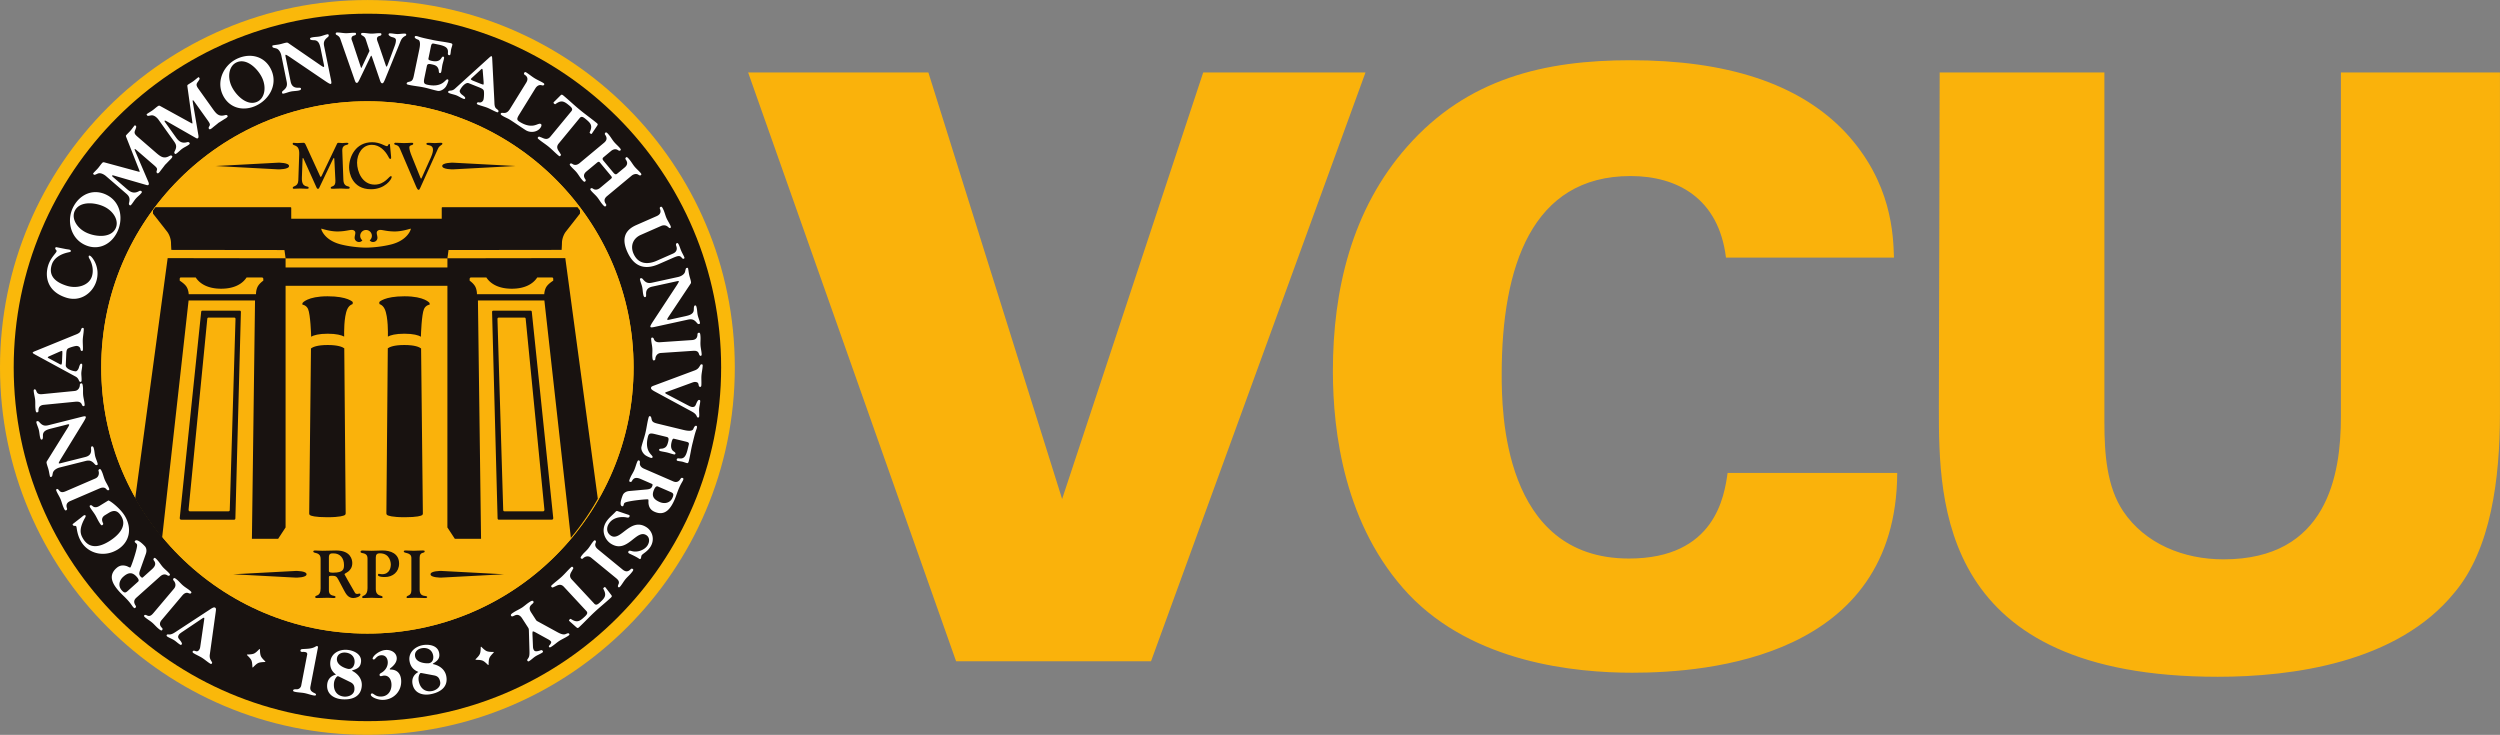 <?xml version="1.0" encoding="UTF-8"?> <svg xmlns="http://www.w3.org/2000/svg" height="101.067" width="343.84"><rect width="100%" height="100%" fill="#808080" stroke="none"/><defs><clipPath id="a"><path d="M104.422 378.988c0-151.636 122.937-274.547 274.566-274.547 151.633 0 274.563 122.911 274.563 274.547 0 151.621-122.93 274.563-274.563 274.563-151.629 0-274.566-122.942-274.566-274.563"></path></clipPath></defs><path d="M102.895 9.968h24.789l18.395 58.663 19.405-58.663h22.32l-29.497 80.983h-26.809L102.895 9.968M237.384 35.43c-1.01-8.187-6.73-11.218-13.124-11.218-13.57 0-17.723 12.452-17.723 27.257 0 4.935.111 25.35 17.498 25.35 11.889 0 13.125-8.636 13.572-11.778h23.33c-.112 25.349-25.909 27.482-36.452 27.482-7.852 0-21.758-1.346-30.733-10.77-8.86-9.421-10.433-22.32-10.433-30.733 0-11.104 2.581-22.208 10.208-30.845 8.298-9.422 18.956-11.891 30.733-11.891 13.124 0 23.107 3.141 29.5 9.87 6.505 6.955 6.619 14.248 6.73 17.275h-23.106M289.43 9.968v48.118c0 4.375.338 8.862 2.583 12.228 3.027 4.484 8.298 6.617 13.796 6.617 14.243 0 16.152-11.554 16.152-19.628V9.968h21.872v46.885c0 8.974-1.233 18.73-6.281 24.678-7.853 9.645-22.32 11.55-32.527 11.55-38.25 0-38.361-23.777-38.361-37.013l.11-46.1h22.657" fill="#fab20b"></path><path d="M101.063 50.536c0 27.907-22.624 50.53-50.531 50.53C22.624 101.067 0 78.444 0 50.537S22.624.004 50.532.004c27.907 0 50.53 22.625 50.53 50.532" fill="#fab80a"></path><path d="M50.532 1.885c-26.87 0-48.648 21.782-48.648 48.65s21.779 48.649 48.648 48.649c26.87 0 48.65-21.781 48.65-48.65 0-26.867-21.78-48.649-48.65-48.649m0 85.255c-20.217 0-36.608-16.387-36.608-36.605 0-20.218 16.39-36.608 36.608-36.608 20.219 0 36.61 16.39 36.61 36.608 0 20.218-16.391 36.605-36.61 36.605" fill="#181210"></path><path d="M25.092 86.892c-.24.161-.41.285-.49.41-.098.157-.122.269-.092.382.062.197.286.373.426.624.083.143.115.223.057.313-.083.13-.183.069-.266.012-.28-.177-.52-.42-.798-.596-.281-.176-.604-.29-.881-.462-.075-.048-.19-.119-.108-.255.083-.128.256-.02.52-.072.305-.062.536-.228 1.07-.581l4.393-2.877c.474-.315.584-.269.674-.209.124.078.124.203.076.554l-.817 5.879c-.072.494.117.727.205.9.074.138.164.195.08.329-.082.128-.164.077-.281 0-.372-.234-.7-.534-1.072-.769-.37-.233-.784-.4-1.156-.631-.056-.038-.205-.131-.123-.263.084-.135.236-.082.39-.03.285.097.413-.052.533-.243.093-.15.112-.38.14-.57l.476-3.285c.054-.366.067-.456.027-.481-.051-.034-.134.008-.295.113l-2.688 1.808m-1.157-5.936c.389-.465.097-.952-.052-1.107-.092-.086-.106-.192-.006-.308.102-.118.318.063.532.244.232.195.48.507.777.755.3.255.647.446.946.697.141.123.253.214.152.335-.099.119-.257.048-.35.01-.367-.157-.66.082-.867.327l-2.828 3.355c-.391.463-.25.81.044 1.097.09.09.107.191.007.31-.102.121-.317-.063-.534-.243-.299-.252-.547-.561-.846-.813-.296-.25-.646-.447-.943-.698-.104-.086-.216-.184-.116-.3.101-.12.333.012.426.052.367.156.62-.116.828-.36l2.83-3.353m-5.175 1.24c-.43.383-.34.745-.11 1.094.07.106.08.205-.038.308-.07.065-.141.075-.298-.1-.155-.174-.274-.425-.735-.94-.35-.391-.893-.88-1.177-1.197-.873-.977-1.595-2.149-.395-3.222.495-.442.969-.423 1.413-.282.21.074.441.248.515.18.108-.097.834-2.212.916-2.928.014-.14.005-.238-.054-.304-.07-.082-.165-.144-.221-.208-.079-.09-.055-.162.027-.234.312-.28 1.122.541 1.337.78.19.213.27.596.123 1.017l-.795 2.242c-.115.325-.193.605.047.875.171.19.253.207.346.123l1.236-1.11c.596-.53.506-.895.256-1.22-.077-.1-.078-.203.038-.31.094-.084.194-.015.494.321.26.29.462.633.72.922.263.29.581.529.84.82.092.102.191.214.074.32-.116.102-.264.013-.35-.041-.344-.21-.697-.047-.937.169zm.204-2.173c.087-.076.252-.227-.162-.692-.587-.656-1.131-.652-1.86 0-.522.467-.754 1.234-.193 1.862.343.386.52.347.782.114l1.433-1.284m-4.517-9.173c-.519.317-.46.727-.28 1.098.05.096.029.199-.103.279-.117.07-.213-.051-.428-.403-.204-.332-.357-.696-.563-1.03-.204-.334-.457-.637-.66-.969-.113-.18-.1-.269-.015-.318.131-.084.262.034.336.1.3.264.662.145.937-.022l1.215-.746c.134-.078 1.609 1.017 2.266 2.094 1.044 1.707.705 3.62-.985 4.655-1.782 1.09-3.971.598-4.986-1.057-.612-1-.614-1.994-.684-2.111-.129-.208-.34.021-.494-.225-.035-.058 0-.116.037-.15l1.093-.85c.123-.1.293-.247.36-.288.124-.076.224-.082.275.003.061.1-.083.313-.12.382-.824 1.513-.597 2.184-.21 2.816.847 1.384 2.198 1.176 3.529.36 1.206-.736 2.586-2.041 1.713-3.461-.453-.746-.944-.95-1.735-.462l-.498.304m-1.337-5.041c.557-.239.515-.805.449-1.01-.042-.12-.01-.218.134-.28.143-.062.254.2.366.457.12.278.204.668.357 1.025.155.361.381.69.536 1.048.073.17.13.303-.012.367-.144.061-.255-.072-.319-.148-.26-.304-.628-.222-.924-.096l-4.036 1.738c-.554.242-.585.614-.449 1.001.04.12.01.22-.135.282-.145.061-.256-.197-.368-.459-.154-.357-.237-.747-.39-1.105-.156-.36-.38-.688-.535-1.048-.056-.124-.113-.256.03-.32.145-.063.294.161.36.238.257.304.605.174.902.049l4.035-1.74m-4.767-2.654c-.146.25-.277.49-.265.54.013.047.048.068.274.011l3.376-.85c.466-.115.775-.363.802-.856.016-.257-.08-.562.098-.607.19-.048.247.178.29.348.083.33.09.682.173 1.014.085.33.244.642.328.974.023.094.048.198-.103.234-.152.039-.226-.061-.338-.184-.39-.425-.702-.508-1.222-.375l-3.565.896c-.363.092-.845.365-.928.76-.072.347-.067.487-.219.526-.152.039-.165-.019-.18-.084-.074-.286-.108-.579-.18-.863-.069-.284-.18-.56-.252-.842-.052-.209-.04-.28.034-.39l2.872-4.615c.099-.166.188-.331.173-.387-.019-.076-.153-.054-.285-.02l-2.147.544c-.625.154-1.192.337-1.177.958.005.262.004.532-.148.57-.152.037-.199-.14-.24-.312-.084-.333-.091-.684-.175-1.014-.083-.333-.242-.644-.325-.973-.024-.092-.052-.197.101-.235.15-.038.227.063.339.186.389.426.698.498 1.218.368l4.561-1.15c.415-.106.538-.094.568.016.026.106-.15.412-.326.708l-3.132 5.104m1.908-9.381c.601-.057.733-.612.73-.828 0-.127.06-.21.216-.225.157-.016.183.265.211.548.03.3-.012.697.027 1.086.038.388.154.77.192 1.159.017.183.033.33-.123.344-.154.016-.22-.146-.257-.24-.155-.37-.53-.4-.85-.37l-4.371.43c-.603.059-.746.405-.735.819.003.126-.058.21-.213.226-.155.014-.183-.266-.21-.55-.037-.387.002-.783-.036-1.174-.038-.387-.154-.766-.193-1.156-.013-.136-.026-.281.13-.297.154-.015.228.242.268.336.153.37.522.352.845.32l4.37-.428M4.83 48.767c-.247-.139-.334-.191-.33-.279.003-.04.093-.093.212-.147l5.41-2.205c.376-.16.849-.276.974-.644.088-.259.125-.404.28-.397.157.008.152.103.145.265-.02.468-.118.93-.137 1.359-.019.429.04.9.019 1.366-.007.136-.075.192-.136.19-.115-.006-.199-.116-.203-.263-.038-.257-.255-.421-.51-.432-.242-.012-1.094.245-1.245.385-.133.123-.18.304-.2.782l-.065 1.492c-.023.496.95.812 1.37.832.145.006.34-.232.41-.434.09-.268.183-.627.339-.618.156.005.152.113.145.269-.016.332-.107.66-.123.992-.013.33.05.665.036.996-.006.138-.01.255-.168.247-.156-.006-.204-.254-.296-.394a.907.907 0 00-.364-.338zm3.296 1.265a.973.973 0 00.269.12c.086.004.121-.162.133-.404l.045-1.052c.013-.313-.001-.43-.04-.435-.059-.001-.236.06-.394.132l-1.366.604c-.13.063-.2.098-.202.167-.003.059.198.145.246.167l1.309.7m.937-15.774c.184.035.392.05.505.086.101.032.208.116.179.21-.035.111-.292.142-.367.16-1.217.262-2.007.884-2.26 1.695-.372 1.182.025 2.259 2.057 2.895 1.435.45 3.072-.039 3.464-1.296.245-.783.075-1.634-.265-2.282-.076-.149-.217-.345-.172-.496.024-.074.079-.086.163-.06.28.087 1.49 1.572.877 3.527-.49 1.564-2.136 2.87-4.122 2.247-2.596-.816-2.991-2.852-2.49-4.453.323-1.023 1.061-1.651 1.14-1.902.072-.233-.241-.24-.16-.502.026-.083.09-.095.14-.09l1.31.261m1.055-5.869c.956-1.755 2.846-2.515 4.662-1.525 1.928 1.049 2.218 3.452 1.25 5.23-.957 1.758-2.829 2.426-4.568 1.479-1.844-1.001-2.314-3.401-1.344-5.184m5.746 3.095c.55-1.012-.143-2.311-1.367-2.976-1.167-.636-3.424-.954-4.17.417-.553 1.01.142 2.31 1.367 2.976 1.164.635 3.423.955 4.17-.417m-1.286-7.263c-.28-.241-.762-.503-1.132-.347-.329.143-.44.225-.559.125-.095-.083-.093-.131-.034-.198.19-.223.413-.42.604-.64.192-.219.353-.468.546-.69.126-.147.193-.18.342-.14l4.239 1.151c.429.112.598.17.619.148.037-.045-.053-.224-.13-.432l-1.692-4.29c-.085-.214-.076-.256-.024-.312.193-.223.412-.418.604-.64.192-.22.352-.467.545-.691.039-.044.095-.035.17.041.118.104.045.262-.07.56-.142.34-.17.523.266.9l2.617 2.266c.612.526 1.043.837 1.761.452.192-.103.287-.14.406-.038.118.103-.011.253-.139.403-.283.268-.539.564-.823.832-.226.322-.48.616-.707.934-.127.147-.254.296-.372.194-.12-.101-.098-.201-.037-.393.08-.254-.041-.383-.445-.735l-2.362-2.04c-.074-.063-.212-.17-.24-.142-.043.052.022.186.13.447l1.747 4.079c.059.14.097.302.021.392-.076.088-.189.054-.296.028l-4.37-1.267c-.14-.045-.29-.083-.332-.032-.04.046-.022.085.117.207l1.947 1.684c.464.402.944.622 1.576.281.145-.081.268-.118.385-.014.12.102.01.226-.053.3-.223.26-.507.465-.728.723-.224.258-.39.566-.614.826-.063.073-.132.154-.25.053-.119-.102-.08-.224-.042-.385.126-.563-.005-.843-.413-1.192l-2.779-2.407m7.234-7.746c-.217-.304-.624-.67-1.02-.604-.351.06-.48.115-.57-.012-.075-.104-.059-.149.012-.196.237-.17.5-.31.737-.48.239-.17.452-.373.694-.546.157-.113.23-.128.365-.057l3.85 2.117c.391.212.542.307.566.291.048-.036.004-.232-.024-.45l-.637-4.569c-.03-.229-.01-.267.053-.31.239-.17.499-.307.737-.478.237-.17.454-.372.691-.545.048-.036.101-.012.156.08.09.128-.016.264-.2.527-.217.298-.287.469.047.938L29.28 15c.47.657.816 1.056 1.605.853.212-.055.312-.067.401.06.093.128-.067.24-.226.354-.341.196-.657.423-.997.617-.296.259-.614.485-.907.744-.159.113-.319.227-.41.099-.09-.125-.048-.217.058-.39.136-.228.05-.38-.261-.817l-1.815-2.541c-.056-.08-.167-.215-.197-.194-.056.039-.026.184.02.466l.739 4.374c.024.151.024.319-.071.387-.095.067-.196.01-.294-.043l-3.95-2.259c-.128-.077-.263-.147-.318-.108-.05.034-.042.075.067.227l1.495 2.094c.357.5.772.83 1.466.644.162-.042.288-.05.379.077.09.127-.043.224-.123.28-.278.199-.6.333-.878.53-.28.2-.51.462-.79.66-.078.057-.166.12-.257-.007-.09-.127-.023-.235.05-.383.254-.517.193-.82-.118-1.259l-2.139-2.99m10.943-8.463c1.844-.781 3.797-.198 4.601 1.708.857 2.024-.412 4.087-2.281 4.878-1.844.782-3.728.135-4.5-1.691-.817-1.934.308-4.105 2.18-4.895m2.572 6.003c1.061-.447 1.328-1.898.784-3.184-.517-1.223-2.09-2.879-3.525-2.271-1.063.448-1.33 1.897-.787 3.183.519 1.224 2.088 2.881 3.528 2.272m4.506-6.194c-.242-.158-.48-.301-.527-.29-.047.012-.071.044-.026.273l.696 3.416c.096.466.33.788.82.839.254.027.566-.056.602.125.04.193-.19.24-.363.276-.334.065-.684.057-1.018.126-.335.069-.654.211-.99.282-.095.018-.199.039-.23-.113-.033-.153.073-.224.2-.331.443-.368.54-.676.433-1.203l-.735-3.606c-.073-.362-.325-.86-.713-.959-.346-.09-.486-.09-.516-.244-.032-.153.027-.164.093-.175.285-.058.58-.078.868-.137.285-.057.566-.155.85-.217.212-.042.286-.026.391.05l4.482 3.083c.16.107.321.203.377.192.076-.015.057-.15.032-.287l-.442-2.17c-.129-.631-.285-1.207-.905-1.22-.26-.007-.533-.022-.565-.174-.03-.153.152-.19.324-.224.334-.066.684-.057 1.02-.125.335-.068.653-.213.988-.284.096-.021.2-.041.232.113.032.151-.073.223-.201.328-.444.37-.531.676-.424 1.202l.938 4.609c.086.421.071.545-.044.567-.104.022-.401-.166-.69-.358L39.83 7.821m6.984-2.446c-.111-.332-.285-.423-.42-.515-.108-.068-.223-.08-.22-.236.002-.156.129-.156.255-.156.38.008.76.092 1.14.097.382.008.764-.065 1.145-.056.163.003.253.005.251.16-.004.158-.16.183-.308.231-.273.083-.316.256-.318.443 0 .088.092.273.204.617l1.06 3.21c.028.089.056.177.083.177.02 0 .08-.106.122-.202l1.01-2.14-.51-1.572c-.103-.333-.285-.424-.422-.514-.106-.07-.222-.08-.22-.239.003-.155.13-.153.257-.153.381.006.76.09 1.14.098.38.006.762-.066 1.144-.06.166.004.253.006.25.162-.002.156-.159.182-.305.23-.275.083-.308.268-.31.395-.003.156.138.49.203.667l1.007 2.954c.045.129.065.186.103.187.07 0 .131-.163.202-.348l.939-2.521c.102-.274.156-.527.16-.742.005-.43-.532-.39-.744-.528-.175-.11-.27-.188-.268-.278.003-.157.119-.153.216-.155.333.005.664.09.995.095.33.005.665-.067.997-.059.087.001.224.003.221.16-.002.155-.206.152-.405.333-.278.248-.319.405-.585 1.064l-1.912 4.703c-.212.513-.292.573-.39.57-.117-.002-.204-.051-.324-.415l-1.061-3.11c-.056-.17-.104-.266-.133-.268-.04 0-.082.096-.182.302l-1.405 2.912c-.22.466-.292.522-.408.52-.127 0-.176-.059-.315-.463l-1.94-5.557m10.862 1.398c.097-.469.197-1.196-.194-1.326-.288-.1-.472-.227-.44-.378.032-.155.194-.122.386-.08.716.248 1.457.37 2.192.533.733.153 1.486.229 2.222.382.219.045.41.084.371.277-.044.209-.124.411-.17.62-.044.213-.049.43-.091.64-.023.104-.067.174-.21.144-.155-.032-.146-.208-.138-.296.058-.617-.168-.922-1.287-1.153l-.619-.13c-.268-.053-.353.018-.432.39l-.344 1.672c-.031.152.12.234.502.315.554.112 1.006.037 1.246-.342.16-.246.204-.265.302-.248.143.032.114.168.086.3-.059.287-.157.564-.216.851-.058.287-.08.581-.14.868-.028.132-.056.267-.238.23-.144-.03-.084-.317-.159-.532-.157-.44-.423-.557-.977-.67-.458-.096-.57.01-.62.25l-.339 1.633c-.144.708-.044.838.463.942 1.004.208 1.621.018 2.012-.23.389-.249.55-.552.705-.52.115.022.136.116.116.213a3.05 3.05 0 01-.301.725c-.204.356-.73.733-1.18.642-.64-.132-1.262-.342-1.903-.475-.64-.135-1.296-.19-1.936-.324-.296-.061-.44-.09-.408-.241.033-.153.236-.182.428-.231.345-.088.45-.305.561-.85l.75-3.6m9.575 1.182c.213-.19.29-.253.371-.222.036.017.06.118.07.25l.297 5.832c.026.41-.021.898.281 1.132.215.17.341.254.283.397-.057.146-.148.11-.293.052-.435-.174-.84-.42-1.238-.58-.401-.158-.862-.26-1.298-.434-.127-.051-.158-.135-.135-.19.043-.11.176-.15.316-.105.255.047.48-.104.575-.337.092-.227.13-1.115.05-1.304-.073-.164-.229-.27-.673-.449l-1.387-.554c-.461-.183-1.08.628-1.237 1.02-.053.136.103.399.273.528.226.175.53.381.472.527-.057.144-.156.105-.301.046-.308-.124-.588-.318-.895-.444-.31-.123-.646-.17-.954-.294-.127-.051-.235-.094-.176-.239.057-.144.306-.11.468-.15a.907.907 0 00.44-.233zm-2.282 2.69c-.113.1-.19.186-.201.213-.032.082.109.17.337.262l.979.391c.289.115.403.141.419.104.022-.053.023-.241.008-.416l-.118-1.488c-.019-.143-.028-.22-.09-.247-.057-.02-.204.14-.24.18l-1.094 1.001m7.407.724c.317-.515.142-.866-.206-1.08-.108-.065-.133-.174-.062-.288.053-.085.152-.116.242-.058.4.247.765.564 1.165.81.406.251.845.431 1.162.626.115.072.24.15.159.281-.083.134-.25.088-.349.06-.386-.1-.68.154-.85.428l-2.22 3.596c-.392.631-.339.767.086 1.03.873.537 1.517.569 1.969.47.453-.1.713-.317.92-.189.117.07.099.268-.015.45-.42.68-1.403.808-2.052.408-.556-.345-1.653-1.114-2.208-1.458-.308-.192-.656-.313-.964-.503-.19-.118-.35-.214-.267-.348.082-.134.227-.068.48-.07.395-.008.618-.298.787-.57l2.223-3.596m6.208 3.931c.22-.272.089-.481-.274-.779-.724-.598-1.095-.805-1.899-.212-.045.039-.11.023-.191-.044-.105-.088-.1-.158-.063-.204.056-.066.158-.16.236-.237l.706-.707c.127-.122.197-.129.373.01.766.634 1.477 1.32 2.248 1.953.766.635 1.591 1.213 2.346 1.836.188.157.194.198.004.472l-.559.83c-.035.06-.078.127-.12.18-.038.045-.137.012-.197-.037-.091-.075-.11-.13-.081-.18.425-.9.153-1.228-.573-1.822-.412-.343-.608-.366-.814-.118l-2.88 3.498c-.489.596.028 1.009.184 1.328.051.106.198.188.06.353-.098.121-.189.048-.279-.027-.445-.366-.853-.803-1.314-1.184-.46-.378-.97-.695-1.413-1.064-.09-.074-.183-.148-.083-.269.136-.166.248-.037.36-.008.342.093.848.523 1.338-.072l2.885-3.496m5.765 8.425c.219.261.36.308.533.166l1.036-.86c.464-.388.386-.758.148-1.088-.074-.106-.07-.21.049-.308.12-.102.3.117.48.338.251.298.44.648.691.95.248.3.559.55.81.848.086.102.181.215.058.315-.12.1-.262.005-.349-.053-.26-.176-.648-.106-.939.136l-3.377 2.808c-.464.388-.388.755-.148 1.09.072.102.07.209-.05.308-.118.1-.3-.119-.48-.331-.251-.303-.44-.652-.69-.952-.25-.302-.56-.55-.81-.853-.086-.106-.18-.216-.06-.318.12-.1.265-.002.348.054.334.217.694.069.942-.136l1.44-1.2c.24-.199.212-.264.032-.482l-1.53-1.837c-.107-.128-.26-.04-.366.05l-1.455 1.21c-.465.388-.39.755-.147 1.088.072.105.071.207-.051.308-.12.1-.3-.119-.482-.335-.25-.3-.438-.648-.689-.95-.248-.299-.559-.55-.807-.85-.09-.106-.183-.22-.065-.32.123-.1.266-.002.35.052.334.22.694.072.944-.133l3.372-2.81c.467-.386.39-.754.15-1.087-.073-.104-.072-.208.05-.308.118-.099.3.116.482.337.25.299.439.65.69.95.249.3.558.55.807.849.087.102.18.219.063.319-.121.098-.265.003-.35-.055-.334-.216-.693-.07-.942.137l-1.034.861c-.15.124-.163.275-.002.471l1.348 1.621m5.975 5.998c.554-.243.608-.63.444-1.006-.052-.115-.01-.219.104-.27.125-.055.204.008.397.444.159.357.244.746.4 1.104.157.357.385.682.546 1.04.093.214.058.285-.03.324-.11.046-.199-.064-.335-.175-.272-.233-.608-.244-.928-.103l-2.778 1.223c-1.046.457-1.49 1.484-1.007 2.584.703 1.6 2.155 1.43 3.147.995l2.277-1.003c.455-.2.64-.559.45-1.061-.058-.155-.054-.317.087-.378.108-.05.193.043.29.263.118.268.2.553.317.821.117.268.272.52.39.79.078.18.054.221-.053.268-.143.062-.222-.093-.353-.218-.22-.213-.412-.214-1.188.13l-1.904.834c-1.984.873-3.444.29-4.332-1.727-.72-1.637-.452-2.897 1.245-3.642l2.814-1.237m2.765 9.51c.156-.243.292-.482.281-.531-.008-.046-.044-.071-.274-.02l-3.4.743c-.468.104-.785.344-.828.831-.024.253.064.565-.118.607-.19.04-.241-.188-.276-.361-.075-.334-.07-.683-.144-1.018-.072-.332-.221-.65-.296-.982-.02-.098-.042-.202.11-.235.152-.034.226.07.334.198.374.437.684.528 1.208.414l3.592-.786c.363-.08.855-.337.95-.728.083-.348.083-.485.237-.52.152-.031.164.024.177.09.063.288.087.581.151.867.063.284.161.562.225.851.044.208.032.28-.045.386l-3.015 4.526c-.104.163-.198.321-.185.379.016.076.15.058.284.028l2.164-.475c.63-.137 1.203-.3 1.207-.922.002-.26.013-.531.165-.565.152-.034.192.149.23.318.073.333.07.684.142 1.016.073.333.222.652.295.988.021.095.043.199-.11.233-.152.032-.222-.072-.332-.197-.373-.439-.682-.521-1.207-.405l-4.591 1.005c-.422.09-.543.076-.568-.037-.023-.104.161-.404.347-.695l3.29-5.003m-2.196 9.315c-.602.042-.753.588-.757.803-.003.128-.066.21-.221.22-.157.01-.175-.271-.194-.552-.02-.304.03-.698.004-1.084-.024-.394-.128-.778-.155-1.166-.014-.185-.022-.332.134-.34.156-.012.216.15.25.246.144.372.519.415.84.394l4.38-.296c.603-.04.756-.38.758-.792.002-.128.066-.21.22-.221.157-.012.176.272.196.555.025.39-.028.783 0 1.175.025.386.129.77.156 1.16.009.136.018.283-.138.293-.155.01-.222-.25-.258-.343-.143-.373-.514-.368-.835-.345l-4.38.293m3.708 7.189c.255.136.444.227.59.238.185.011.295-.019.378-.1.147-.147.197-.427.35-.67.089-.142.14-.208.247-.198.158.01.149.126.142.222-.022.334-.123.657-.147.99-.023.332.032.669.01.997-.006.088-.017.225-.172.213-.155-.01-.14-.215-.312-.422-.2-.239-.455-.364-1.02-.668l-4.62-2.5c-.5-.27-.511-.39-.503-.495.01-.147.121-.21.452-.33l5.564-2.073c.47-.17.588-.446.697-.605.088-.13.096-.238.252-.228.155.013.148.108.137.245-.026.44-.136.872-.168 1.31-.03.437.018.88-.012 1.318-.005.068-.018.246-.173.234-.157-.01-.183-.171-.213-.33-.048-.294-.242-.337-.464-.353-.175-.012-.388.082-.568.147l-3.122 1.142c-.34.124-.432.155-.435.206-.002.056.07.11.242.202l2.868 1.508m-.568 3.399c.466.112 1.188.237 1.333-.148.11-.285.244-.461.394-.427.153.037.112.199.066.387-.272.707-.42 1.444-.609 2.172-.176.728-.276 1.478-.455 2.21-.053.22-.097.409-.286.36-.21-.051-.411-.138-.618-.19-.21-.05-.426-.063-.634-.11-.107-.027-.175-.074-.14-.215.037-.154.214-.14.302-.13.612.08.927-.133 1.196-1.245l.15-.616c.065-.267-.004-.353-.374-.441l-1.661-.404c-.15-.037-.237.113-.33.492-.133.55-.073 1.005.298 1.254.24.171.259.218.236.313-.036.142-.167.11-.3.075-.285-.066-.561-.175-.845-.242-.284-.071-.578-.103-.862-.174-.134-.03-.265-.062-.222-.243.033-.143.319-.073.536-.142.446-.14.569-.401.703-.952.111-.455.01-.57-.227-.628l-1.623-.395c-.701-.168-.836-.069-.957.432-.243.995-.072 1.619.162 2.018.235.398.535.572.496.722-.028.112-.12.133-.216.107-.19-.043-.54-.21-.716-.323-.348-.214-.71-.755-.6-1.204.154-.633.385-1.25.538-1.885.154-.633.233-1.29.386-1.923.071-.296.107-.438.259-.4.15.035.173.243.215.434.076.35.29.462.83.593l3.575.868m-1.456 7.06c.527.233.821-.004 1.038-.357.067-.107.154-.155.295-.094.09.04.127.098.034.315-.092.213-.268.426-.545 1.06-.21.482-.429 1.175-.6 1.57-.52 1.196-1.284 2.345-2.76 1.702-.61-.265-.791-.706-.843-1.165-.022-.222.036-.502-.054-.543-.133-.059-2.36.161-3.041.387-.137.049-.223.098-.257.176-.045.1-.06.206-.096.29-.045.107-.124.115-.222.072-.384-.166.02-1.248.15-1.544.113-.257.428-.493.87-.532l2.37-.213c.345-.034.63-.079.775-.406.1-.238.083-.318-.033-.367l-1.521-.664c-.733-.319-1.027-.086-1.216.277-.063.113-.155.157-.297.095-.115-.05-.098-.17.082-.582.155-.357.385-.68.54-1.04.155-.356.239-.748.396-1.106.054-.124.112-.258.255-.195.144.061.123.232.11.333-.045.395.25.652.542.783zm-2.059.725c-.108-.048-.312-.138-.564.434-.35.806-.118 1.301.778 1.69.642.282 1.436.167 1.77-.6.208-.478.1-.618-.222-.761l-1.762-.763m-4.274 3.815c.084.03.224.064.298.11.057.037.103.115.012.251-.105.166-.353.066-.513.043-.843-.113-1.799.107-2.295.88-.37.573-.318 1.27.283 1.653 1.339.862 2.648-2.602 4.89-1.163.846.547 1.166 1.726.542 2.698-.446.697-1.037.908-1.212 1.182-.057.087-.06.343-.108.417-.067.11-.132.102-.24.032-.457-.32-1.288-.668-1.38-.729-.105-.066-.148-.162-.075-.277.096-.148.247-.096.496-.029.72.196 1.711-.153 2.112-.775.324-.502.318-1.125-.153-1.424-1.395-.897-2.615 2.624-4.881 1.167-.798-.513-1.416-1.79-.63-3.015.34-.526.808-.874 1.227-1.314.07-.07.164-.198.299-.155l1.328.448m-4.927 5.974c-.467-.386-.95-.089-1.102.066-.087.095-.19.114-.31.01-.121-.098.059-.318.237-.534.19-.235.502-.487.747-.79.245-.3.435-.652.68-.955.122-.144.213-.258.332-.16.123.1.056.26.015.351-.151.374.093.66.342.866l3.395 2.783c.47.381.815.236 1.097-.062.088-.093.192-.109.312-.008.122.095-.057.316-.238.532-.247.308-.555.558-.803.86-.247.304-.434.654-.683.954-.085.105-.177.218-.298.12-.12-.1.008-.334.047-.428.15-.366-.122-.618-.372-.823l-3.398-2.783m.408 6.306c.239.257.461.156.804-.166.687-.635.941-.977.463-1.854-.032-.047-.01-.11.069-.18.1-.096.167-.08.208-.035.059.061.136.179.204.26l.607.796c.104.145.102.21-.062.368-.729.672-1.505 1.29-2.233 1.967-.73.677-1.413 1.421-2.127 2.084-.178.165-.22.164-.469-.058l-.747-.664a1.593 1.593 0 01-.16-.142c-.04-.044.004-.142.06-.194.086-.082.144-.093.19-.056.834.544 1.197.316 1.883-.324.393-.364.44-.557.223-.79l-3.082-3.32c-.526-.562-1.004-.105-1.34.007-.112.038-.215.171-.362.013-.104-.115-.018-.191.066-.27.425-.393.912-.742 1.346-1.145.438-.408.82-.87 1.242-1.263.088-.078.172-.157.278-.044.146.158.006.25-.041.356-.137.327-.63.774-.104 1.339l3.084 3.315m-8.421 5.932c.009.23.07.376.138.481.149.232.495.157.915.013.115-.038.204-.04.29.092.085.131-.005.191-.103.252-.286.186-.616.307-.903.49-.287.187-.532.437-.817.625-.09.056-.188.121-.274-.01-.084-.13-.017-.187.087-.335.184-.269.204-.49.18-1.21l-.07-2.429c-.006-.24.002-.42-.093-.568l-.832-1.287c-.265-.409-.58-.622-1.042-.406-.206.097-.382.202-.487.037-.11-.17.117-.319.348-.468.367-.238.779-.412 1.172-.665.276-.18.604-.487.972-.726.23-.15.46-.297.57-.125.106.163-.06.285-.233.432-.388.335-.321.71-.056 1.115l.662 1.025a.474.474 0 00.205.172l2.74 1.499c.605.33.905.357 1.148.247.208-.09.384-.158.47-.025.086.131-.054.223-.2.317-.37.24-.78.412-1.149.647-.37.24-.694.546-1.064.783-.148.097-.286.185-.37.056-.084-.132.142-.28.224-.425.067-.127.106-.231.064-.296-.09-.139-.251-.243-.447-.348l-1.643-.903c-.27-.15-.384-.181-.433-.15-.032.02-.047.251-.037.443l.068 1.65M36.47 91.05c-.24.005-.434.02-.582.042-.15.018-.27.05-.364.093-.093.042-.197.11-.314.205a5.624 5.624 0 00-.425.413l-.071-.024a4.954 4.954 0 00-.045-.595 1.48 1.48 0 00-.09-.36 1.514 1.514 0 00-.21-.315 5.003 5.003 0 00-.408-.42l.025-.07c.243-.004.438-.017.587-.04.15-.02.27-.052.363-.094.092-.042.196-.113.312-.206.115-.098.259-.236.428-.417l.07.03c.006.248.02.445.042.593.022.147.052.267.096.362.039.092.108.196.206.312.095.113.231.255.407.418l-.026.072m5.779-1.029c.034-.18-.073-.301-.264-.337-.277-.055-.367-.002-.472-.023-.117-.021-.218-.062-.187-.225.033-.174.282-.166.401-.173.545-.033 1.13-.03 1.62-.305.067-.034.17-.114.247-.1.126.024.157.071.128.224l-1.027 5.333c-.09.467.084.648.387.827.153.088.407.159.378.31-.022.116-.125.133-.365.09-.412-.08-.81-.233-1.22-.315-.415-.078-.841-.08-1.253-.164-.268-.05-.327-.109-.307-.214.03-.152.23-.155.477-.145a.635.635 0 00.631-.496l.825-4.287m7.407.96c-.05.704-.421.972-1.003 1.153-.09.035-.228.055-.232.103-.001.028.11.084.179.119.721.422 1.22 1.113 1.157 1.98-.11 1.532-1.39 1.938-2.694 1.842-1.128-.08-2.161-.704-2.068-1.996.048-.674.424-1.136 1.005-1.338.081-.034.19-.043.19-.063.002-.03-.08-.085-.155-.148-.443-.393-.659-.897-.612-1.544.085-1.215 1.202-1.792 2.302-1.712.859.059 2.006.556 1.931 1.604m-2.96 2.108c-.076-.033-.16-.078-.228-.084-.135-.01-.496.386-.543 1.02-.069.98.426 1.71 1.438 1.786.496.035 1.323-.2 1.38-.951.038-.543-.128-.827-.562-1.045zm-.36-2.483c-.068.975 1.36 1.381 1.604 1.4.525.038.793-.434.827-.9.057-.8-.514-1.3-1.283-1.353-.494-.037-1.1.184-1.148.853m6.084-.484c-.643.041-.776.569-1 .583-.067.004-.167-.028-.17-.107-.023-.329.862-1.142 1.807-1.202.7-.046 1.458.328 1.508 1.085.04.613-.448 1.108-.904 1.448a.151.151 0 00-.052.101c.001.03.022.048.09.055.911.008 1.415.543 1.474 1.475.094 1.441-.954 2.605-2.387 2.7-.806.051-1.765-.387-1.784-.692-.006-.095.047-.186.154-.194.264-.017.461.482 1.337.425.936-.063 1.4-.865 1.344-1.74-.04-.615-.36-1.18-1.041-1.137-.125.01-.288.069-.415.076-.117.008-.169-.056-.177-.183-.012-.166.227-.26.34-.334.485-.316.824-.854.785-1.46-.034-.536-.345-.934-.91-.899m7.974-.342c.139.69-.152 1.045-.661 1.373-.08.057-.208.11-.199.157.006.03.13.056.202.072.81.219 1.473.755 1.641 1.604.299 1.506-.832 2.235-2.116 2.487-1.11.22-2.27-.108-2.521-1.38-.131-.663.109-1.207.618-1.555.068-.054.171-.093.167-.113-.005-.028-.103-.06-.19-.103-.529-.261-.871-.692-.997-1.325-.237-1.196.69-2.047 1.772-2.26.843-.164 2.08.007 2.284 1.043m-3.3.512c.19.957 1.674.971 1.914.925.517-.104.652-.625.562-1.087-.155-.785-.837-1.117-1.594-.97-.489.097-1.012.47-.882 1.132m1 2.301c-.083-.015-.176-.037-.242-.024-.134.028-.378.501-.255 1.123.19.968.86 1.544 1.855 1.348.49-.098 1.23-.542 1.084-1.28-.108-.536-.343-.767-.819-.863l-1.623-.304m9.823-2.855a5.1 5.1 0 00-.396.428 1.373 1.373 0 00-.201.318 1.25 1.25 0 00-.088.364c-.019.146-.03.346-.031.589l-.07.03a5.563 5.563 0 00-.437-.402 1.465 1.465 0 00-.313-.199 1.506 1.506 0 00-.366-.089 6.476 6.476 0 00-.587-.027l-.027-.072c.172-.168.305-.309.4-.426.095-.12.16-.224.2-.32a1.33 1.33 0 00.085-.362c.02-.148.031-.348.034-.592l.069-.03c.172.174.317.31.435.402.116.094.222.166.316.203.093.041.214.068.364.09.148.015.344.025.585.025l.028.07" fill="#fff"></path><path d="M87.14 50.536c0 20.219-16.39 36.605-36.61 36.605-20.215 0-36.607-16.386-36.607-36.605 0-20.217 16.392-36.61 36.608-36.61 20.218 0 36.61 16.393 36.61 36.61" fill="#fab20b"></path><g clip-path="url(#a)" fill="#181210" transform="matrix(.133 0 0 -.133 0 101.067)"><path d="M321.578 399.57l-1.828-170.41s-.172-1.32.82-1.98c.989-.649 4.899-2.149 17.989-2.149 13.07 0 17.011 1.629 18.011 2.219.891.551.891 1.91.891 1.91l-1.449 170.559c-1.91 1.39-6.512 3.41-17.121 3.41-10.981 0-15.52-2.16-17.313-3.559m17.152 53.942c-20.98 0-25.91-6.922-25.91-6.922l-.179-1.649s4.121-.5 5.929-4.632c2.489-5.61 3.149-27.079 3.149-27.079l-.02-1.5c2.731 1.508 7.801 3.071 17.192 3.071 9.199 0 14.238-1.481 17.007-2.973l-.007 1.902s-.493 18.5 3.289 26.579c2.082 4.41 5.468 5.121 5.468 5.121l.161 2.14s-5.11 5.942-26.079 5.942m62.29-53.793l-1.461-170.559s0-1.359.882-1.91c1.008-.59 4.938-2.219 18.028-2.219s17 1.5 17.992 2.149c.988.66.82 1.98.82 1.98l-1.82 170.41c-1.789 1.391-6.332 3.559-17.32 3.559-10.621 0-15.219-2.02-17.121-3.41m43.191 46.871s-4.941 6.922-25.902 6.922c-20.981 0-26.09-5.934-26.09-5.934l.172-2.148s3.359-.711 5.437-5.121c3.801-8.079 3.301-26.579 3.301-26.579l-.008-1.902c2.758 1.492 7.809 2.981 17.02 2.981 9.379 0 14.449-1.559 17.187-3.079l-.019 1.508s.652 21.473 3.14 27.071c1.813 4.132 5.93 4.632 5.93 4.632l-.168 1.649m105.719-9.059s-.071 1.129-1.168 1.129H510c-1.012 0-1.148-1.129-1.148-1.129l5.699-213.441s-.199-1.61 1.347-1.61h54.614c1.668 0 1.617 1.61 1.617 1.61zm11.629-206.383H521.57c-1.289 0-1.199 1.461-1.199 1.461l-5.949 197.801s.277 1.051 1.137 1.051h27c.75 0 1.019-.91 1.019-.91l19.41-197.692s.223-1.711-1.429-1.711m-318.137-7.07l5.707 213.442s-.129 1.14-1.141 1.14h-38.75c-1.109 0-1.179-1.14-1.179-1.14l-22.2-213.442s-.058-1.609 1.61-1.609h54.609c1.551 0 1.344 1.609 1.344 1.609m-5.813 8.531s.102-1.461-1.199-1.461h-39.988c-1.641 0-1.422 1.704-1.422 1.704l19.398 197.699s.293.91 1.032.91h26.992c.867 0 1.137-1.051 1.137-1.051l-5.95-197.801"></path><path d="M584.578 492.98l-121.898-.179 1.16 8.539 116.941.148s.328 5.34.328 6.672c0 6.949 3.789 11.891 3.789 11.891l14.872 18.988v5.621c0 .621-.321.981-.93.981H457.809c-.797 0-1.008-.422-1.008-.832V533.73H301.172v11.079c0 .41-.223.832-1.024.832H159.109c-.597 0-.918-.36-.918-.981v-5.621l14.868-18.988s3.793-4.942 3.793-11.891c0-1.332.328-6.672.328-6.672l116.968-.148 1.18-8.539-121.949.179-39.207-290.25h33.348l27.5 246.45h68.699L260.5 202.73h27.129l7.691 11.739.008 249.859H462.68l-.032-249.867 7.692-11.731h27.121l-3.223 246.45h68.703l27.5-246.45h33.348zm-312.297-23.332s-4.211-2.847-5.953-6.418c-1.726-3.601-1.59-7.558-1.59-7.558h-69.59s-.128 4.328-2.25 7.668c-2.097 3.332-7.046 6.308-7.046 6.308v2.231s.289 1.109 1.148 1.109h15.379c4.512-6.976 13.23-11.648 26.312-11.648 13.09 0 21.797 4.672 26.309 11.648h15.77c1.242 0 1.511-1.226 1.511-1.226zm59.957 53.75c.391.262 8.621-3.046 17.551-2.847 10.723.258 13.91 3.019 16.742.648 1.899-1.57.239-4.48.18-7.078-.063-2.473 1.961-4.543 4.719-4.48 1.711.039 2.769 1.05 3.3 1.718a5.961 5.961 0 00-2.242 4.672 6.04 6.04 0 006.032 6.039 6.031 6.031 0 006.031-6.039c0-1.89-.879-3.562-2.242-4.672.511-.668 1.589-1.679 3.293-1.718 2.769-.063 4.777 2.007 4.718 4.48-.07 2.598-1.718 5.508.18 7.078 2.84 2.371 6.012-.39 16.762-.648 8.918-.199 17.136 3.109 17.539 2.847.39-.277-2.903-11.929-20.43-16.308-13.441-3.34-25.812-3.27-25.812-3.27h-.079s-12.378-.07-25.8 3.27c-17.551 4.379-20.821 16.031-20.442 16.308m130.442-40.07H295.328v9.391H462.68zm109.422-13.68s-4.93-2.976-7.043-6.308c-2.118-3.34-2.239-7.668-2.239-7.668h-69.601s.133 3.957-1.59 7.558c-1.731 3.571-5.957 6.418-5.957 6.418v2.114s.289 1.226 1.527 1.226h15.75c4.512-6.976 13.242-11.648 26.313-11.648 13.09 0 21.797 4.672 26.316 11.648h15.383c.859 0 1.141-1.109 1.141-1.109v-2.231"></path></g><path d="M41.519 24.445c-.054 1.528.929 1.008.929 1.376 0 .036.036.143-.215.143-.321 0-.509-.036-.918-.036-.439 0-.751.036-.886.036-.134 0-.17-.07-.17-.125 0-.322.733-.099.77-1.034l.124-3.591c.055-1.474-.9-1.054-.9-1.449 0-.051.042-.124.104-.124.118 0 .252.038.538.038.205 0 .534-.038.829-.038.1 0 .188-.01.315.26l1.963 4.284c.037.082.062.144.115.144.054 0 .134-.16.144-.188l2.072-4.321c.026-.063.05-.179.223-.179.213 0 .384.038.519.038.161 0 .33-.038.578-.038.242 0 .26.038.26.107 0 .32-.874-.025-.838 1l.15 3.957c.044 1.17.867.775.867 1.109 0 .15-.116.15-.43.15-.258 0-.509-.036-.766-.036-.581 0-.794.036-1 .036-.19 0-.412.027-.412-.133 0-.304.697-.01.644-1l-.133-2.707c-.011-.268-.02-.401-.072-.401-.037 0-.146.179-.28.472l-1.686 3.528c-.053.116-.088.25-.23.25-.136 0-.18-.152-.225-.25l-1.733-3.848c-.026-.056-.062-.152-.097-.152-.063 0-.063.16-.063.222l-.09 2.5" fill="#181210"></path><path d="M53.79 21.559c.008.092.043.297-.109.297-.142 0-.204-.188-.266-.305-.448-.855-1.234-1.634-2.268-1.634-1.314 0-2.038 1.251-2.038 2.447 0 1.259.714 3.027 2.42 3.027 1.385 0 1.994-1.168 2.224-1.168.045 0 .124.044.124.097 0 .356-.946 1.707-2.848 1.707-2.615 0-3.017-2.286-3.017-2.994 0-1.5.919-3.473 3.17-3.473 1.08 0 1.769.545 2.037.545.167 0 .177-.295.304-.295.044 0 .105.01.105.054l.162 1.695m4.017 4.262c-.098.232-.143.286-.24.286-.09 0-.18-.09-.343-.466l-2.222-5.198c-.151-.345-.278-.445-.64-.534-.029-.007-.145-.062-.145-.125 0-.213.278-.143.41-.143.294 0 .598.038.902.038.571 0 .832-.038.974-.038.285 0 .33-.01.33.143 0 .241-.536.107-.536.481 0 .27.118.69.34 1.232l1.16 2.876c.028.063.072.187.124.187.055 0 .088-.124.118-.187l1.222-2.716c.268-.596.287-.91.287-1.05 0-.842-.903-.509-.903-.823 0-.17.26-.143.367-.143.259 0 .51.038.768.038.25 0 .499-.038.75-.038.189 0 .313-.026.313.124 0 .207-.367.162-.607.688l-2.43 5.368M44.097 76.879c0-1.036-1.006-.695-1.006-1.027 0-.093.093-.14.204-.14.426 0 .498.04 1.08.04.62 0 1.249-.04 1.866-.04 2.024 0 2.21 1.305 2.21 1.73 0 .59-.27.931-.536 1.153-.27.21-.538.296-.538.389 0 .055.786 1.396 1.451 2.559.081.147.258.147.333.147.094 0 .184-.055.278-.055.08 0 .136.055.136.13 0 .286-.607.488-.978.488-.729 0-1.026-.581-1.313-1.117l-.775-1.46c-.212-.404-.378-.486-.84-.486-.489 0-.434.062-.434.386v1.599c0 .988.914.609.914.94 0 .085-.073.138-.285.138-.16 0-.407-.036-.795-.036-.5 0-.962.036-1.424.036-.101 0-.296.028-.296-.156 0-.293.748.008.748-1.153zm1.138 1.652c0 .23.341.23.618.23 1.406 0 1.46-.517 1.46-1.061 0-.908-.518-1.592-1.449-1.592-.344 0-.63 0-.63.555v1.868m6.45 2.459c0 1.153.933.805.933 1.125 0 .158-.093.138-.221.138-.647 0-1.053-.036-1.256-.036-.37 0-1.081.036-1.14.036-.025 0-.193.02-.193-.138 0-.267.74-.064.74-1.22v-4.063c0-.98-.96-.6-.96-.941 0-.056.037-.179.258-.179.063 0 .572.04 1.274.04.13 0 .786-.03 1.442-.04 1.183-.016 2.329.444 2.329 1.795 0 1.153-.86 1.856-1.96 1.856-.907 0-.95-.231-.95-.267 0-.064.017-.177.13-.177.071 0 .231.056.434.056 1.115 0 1.2-1.044 1.21-1.284.007-.24-.075-1.59-1.507-1.59-.416 0-.563.184-.563.6v4.289m6.032.12c0 1.135 1.035.71 1.035 1.005 0 .102-.083.138-.295.138-.342 0-.684-.036-1.407-.036-.396 0-.793.036-1.032.036-.084 0-.102-.063-.102-.11 0-.323.665-.083.665-.96v-4.435c0-.84-1.044-.584-1.044-.904 0-.159.232-.132.315-.132.36 0 .718.04 1.044.04.33 0 .666-.04 1.191-.04.275 0 .323.021.323.132 0 .312-.693-.019-.693.858v4.407m4.56-58.736l8.652.46-8.652.462s-1.455.013-1.455-.462c0-.472 1.455-.46 1.455-.46m-23.978.922l-8.65-.46 8.65-.462s1.457-.01 1.457.462c0 .473-1.457.46-1.457.46M60.67 78.523l8.653.46-8.652.46s-1.456.014-1.456-.46c0-.474 1.456-.46 1.456-.46m-19.961.922l-8.654-.461 8.653-.46s1.454-.014 1.454.46c0 .475-1.454.461-1.454.461" fill="#181210"></path></svg> 